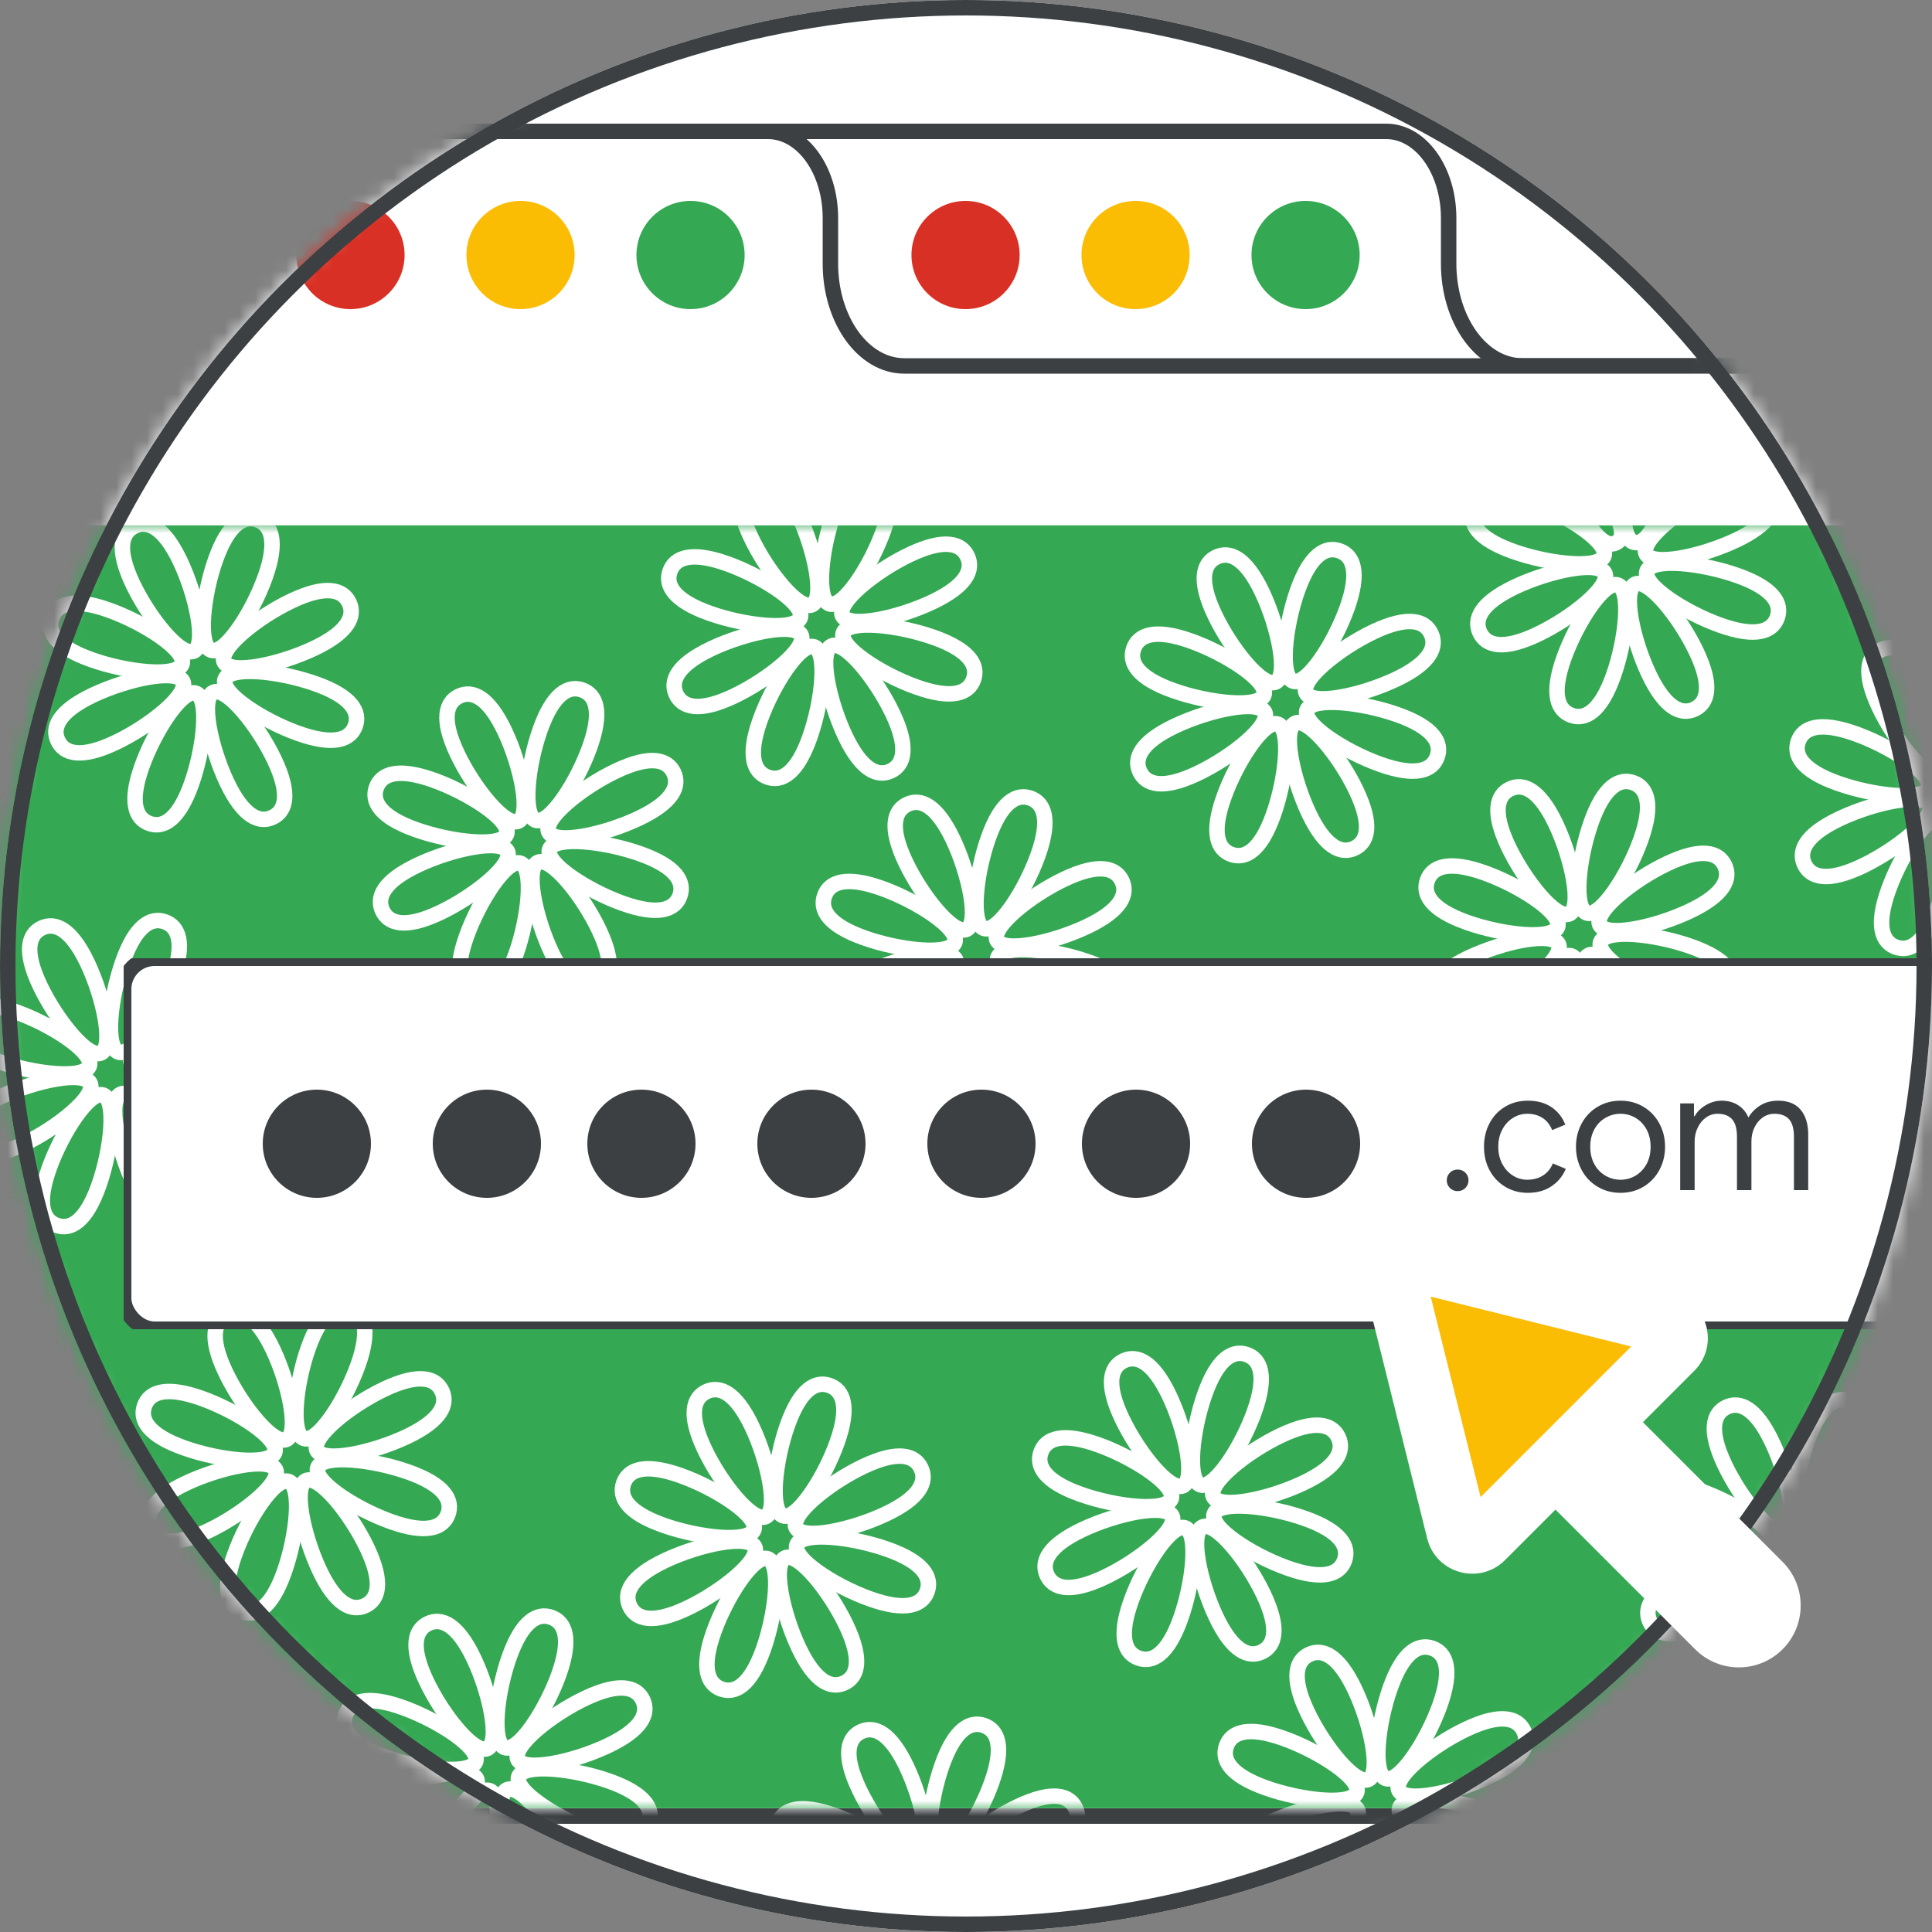 <svg width="125" height="125" viewBox="0 0 125 125" fill="none" xmlns="http://www.w3.org/2000/svg">
<rect x="0" y="0" width="125" height="125" fill="#808080" stroke="none"/>
<g id="lc-tips-for-using-tabs-in-chrome-browser-circle-graphic" clip-path="url(#clip0_2_9054)">
<circle id="background" cx="62.5" cy="62.5" r="62.5" fill="white"/>
<g id="Object">
<mask id="mask0_2_9054" style="mask-type:luminance" maskUnits="userSpaceOnUse" x="0" y="0" width="125" height="125">
<circle id="mask" cx="62.5" cy="62.5" r="62.5" fill="white"/>
</mask>
<g mask="url(#mask0_2_9054)">
<path id="Rectangle Copy" d="M89.687 8.5C90.803 8.5 91.813 9.127 92.544 10.141C93.275 11.155 93.727 12.556 93.727 14.103V17.053C93.727 18.882 94.262 20.537 95.126 21.736C95.99 22.934 97.183 23.675 98.502 23.675H165.971V117.5H38.971V10.028C38.971 9.606 39.094 9.224 39.293 8.948C39.493 8.671 39.768 8.5 40.072 8.5H89.687Z" fill="white" stroke="#3C4043"/>
<path id="Rectangle" d="M49.687 8.5C50.803 8.5 51.813 9.127 52.544 10.141C53.275 11.155 53.727 12.556 53.727 14.103V17.053C53.727 18.882 54.262 20.537 55.126 21.736C55.99 22.934 57.184 23.675 58.502 23.675H125.971V117.5H-1.029V10.028C-1.029 9.606 -0.906 9.224 -0.707 8.948C-0.507 8.671 -0.232 8.5 0.072 8.5H49.687Z" fill="white" stroke="#3C4043"/>
<g id="Group">
<rect id="Rectangle_2" x="-2" y="33.991" width="129" height="83" fill="#34A853"/>
<mask id="mask1_2_9054" style="mask-type:luminance" maskUnits="userSpaceOnUse" x="-2" y="33" width="129" height="84">
<rect id="Rectangle_3" x="-2" y="33.991" width="129" height="83" fill="white"/>
</mask>
<g mask="url(#mask1_2_9054)">
<g id="flower">
<path id="Fill 35" d="M36.158 108.334C35.328 110.662 33.549 113.386 32.664 113.071C31.78 112.755 32.125 109.52 32.955 107.192C33.784 104.864 34.785 104.326 35.669 104.641C36.554 104.956 36.988 106.006 36.158 108.334" stroke="white"/>
<path id="Fill 37" d="M28.18 120.587C29.01 118.259 30.789 115.535 31.674 115.85C32.558 116.166 32.213 119.401 31.383 121.729C30.554 124.057 29.553 124.595 28.669 124.28C27.784 123.965 27.35 122.915 28.18 120.587" stroke="white"/>
<path id="Fill 39" d="M39.322 112.949C37.089 114.008 33.905 114.676 33.502 113.828C33.1 112.979 35.632 110.936 37.864 109.877C40.097 108.817 41.185 109.144 41.588 109.992C41.99 110.841 41.555 111.89 39.322 112.949" stroke="white"/>
<path id="Fill 41" d="M25.016 115.972C27.249 114.913 30.433 114.245 30.836 115.093C31.238 115.942 28.706 117.985 26.474 119.044C24.241 120.104 23.153 119.777 22.75 118.929C22.348 118.08 22.783 117.031 25.016 115.972" stroke="white"/>
<path id="Fill 43" d="M38.295 118.45C35.967 117.62 33.243 115.841 33.558 114.956C33.874 114.072 37.109 114.417 39.437 115.247C41.765 116.076 42.303 117.077 41.988 117.961C41.673 118.846 40.623 119.28 38.295 118.45" stroke="white"/>
<path id="Fill 45" d="M26.043 110.472C28.371 111.302 31.095 113.081 30.78 113.966C30.464 114.85 27.229 114.505 24.901 113.675C22.573 112.846 22.035 111.845 22.35 110.961C22.665 110.076 23.715 109.642 26.043 110.472" stroke="white"/>
<path id="Fill 47" d="M33.68 121.613C32.621 119.38 31.953 116.196 32.801 115.793C33.65 115.391 35.693 117.923 36.752 120.155C37.812 122.388 37.485 123.476 36.637 123.879C35.788 124.281 34.739 123.846 33.68 121.613" stroke="white"/>
<path id="Fill 49" d="M30.658 107.308C31.717 109.541 32.385 112.725 31.537 113.128C30.688 113.53 28.645 110.998 27.586 108.766C26.526 106.533 26.853 105.445 27.701 105.042C28.55 104.64 29.599 105.075 30.658 107.308" stroke="white"/>
</g>
<g id="flower copy 14">
<path id="Fill 35_2" d="M54.158 93.334C53.328 95.662 51.549 98.386 50.664 98.071C49.78 97.755 50.125 94.52 50.955 92.192C51.784 89.864 52.785 89.326 53.669 89.641C54.554 89.956 54.988 91.006 54.158 93.334" stroke="white"/>
<path id="Fill 37_2" d="M46.18 105.587C47.01 103.259 48.789 100.535 49.674 100.85C50.558 101.166 50.213 104.401 49.383 106.729C48.554 109.057 47.553 109.595 46.669 109.28C45.784 108.965 45.35 107.915 46.18 105.587" stroke="white"/>
<path id="Fill 39_2" d="M57.322 97.949C55.089 99.008 51.905 99.676 51.502 98.828C51.1 97.979 53.632 95.936 55.864 94.877C58.097 93.817 59.185 94.144 59.588 94.992C59.99 95.841 59.555 96.89 57.322 97.949" stroke="white"/>
<path id="Fill 41_2" d="M43.016 100.972C45.249 99.913 48.433 99.245 48.836 100.093C49.238 100.942 46.706 102.985 44.474 104.044C42.241 105.104 41.153 104.777 40.75 103.929C40.348 103.08 40.783 102.031 43.016 100.972" stroke="white"/>
<path id="Fill 43_2" d="M56.295 103.45C53.967 102.62 51.243 100.841 51.558 99.956C51.874 99.072 55.109 99.417 57.437 100.247C59.765 101.076 60.303 102.077 59.988 102.961C59.673 103.846 58.623 104.28 56.295 103.45" stroke="white"/>
<path id="Fill 45_2" d="M44.043 95.472C46.371 96.302 49.095 98.081 48.78 98.966C48.464 99.85 45.229 99.505 42.901 98.675C40.573 97.846 40.035 96.845 40.35 95.961C40.665 95.076 41.715 94.642 44.043 95.472" stroke="white"/>
<path id="Fill 47_2" d="M51.68 106.613C50.621 104.38 49.953 101.196 50.801 100.793C51.65 100.391 53.693 102.923 54.752 105.155C55.812 107.388 55.485 108.476 54.637 108.879C53.788 109.281 52.739 108.846 51.68 106.613" stroke="white"/>
<path id="Fill 49_2" d="M48.658 92.308C49.717 94.541 50.385 97.725 49.537 98.128C48.688 98.53 46.645 95.998 45.586 93.766C44.526 91.533 44.853 90.445 45.701 90.042C46.55 89.64 47.599 90.075 48.658 92.308" stroke="white"/>
</g>
<g id="flower copy">
<path id="Fill 35_3" d="M38.158 48.334C37.328 50.662 35.549 53.386 34.664 53.071C33.78 52.755 34.125 49.52 34.955 47.192C35.784 44.864 36.785 44.326 37.669 44.641C38.554 44.956 38.988 46.006 38.158 48.334" stroke="white"/>
<path id="Fill 37_3" d="M30.18 60.587C31.01 58.259 32.789 55.535 33.674 55.85C34.558 56.166 34.213 59.401 33.383 61.729C32.554 64.057 31.553 64.595 30.669 64.28C29.784 63.965 29.35 62.915 30.18 60.587" stroke="white"/>
<path id="Fill 39_3" d="M41.322 52.949C39.089 54.008 35.905 54.676 35.502 53.828C35.1 52.979 37.632 50.936 39.864 49.877C42.097 48.817 43.185 49.144 43.588 49.992C43.99 50.841 43.555 51.89 41.322 52.949" stroke="white"/>
<path id="Fill 41_3" d="M27.016 55.972C29.249 54.913 32.433 54.245 32.836 55.093C33.238 55.942 30.706 57.985 28.474 59.044C26.241 60.104 25.153 59.777 24.75 58.929C24.348 58.08 24.783 57.031 27.016 55.972" stroke="white"/>
<path id="Fill 43_3" d="M40.295 58.45C37.967 57.62 35.243 55.841 35.558 54.956C35.874 54.072 39.109 54.417 41.437 55.247C43.765 56.076 44.303 57.077 43.988 57.961C43.673 58.846 42.623 59.28 40.295 58.45" stroke="white"/>
<path id="Fill 45_3" d="M28.043 50.472C30.371 51.302 33.095 53.081 32.78 53.966C32.464 54.85 29.229 54.505 26.901 53.675C24.573 52.846 24.035 51.845 24.35 50.961C24.665 50.076 25.715 49.642 28.043 50.472" stroke="white"/>
<path id="Fill 47_3" d="M35.68 61.613C34.621 59.38 33.953 56.196 34.801 55.793C35.65 55.391 37.693 57.923 38.752 60.155C39.812 62.388 39.485 63.476 38.637 63.879C37.788 64.281 36.739 63.846 35.68 61.613" stroke="white"/>
<path id="Fill 49_3" d="M32.658 47.308C33.717 49.541 34.385 52.725 33.537 53.128C32.688 53.53 30.645 50.998 29.586 48.766C28.526 46.533 28.853 45.445 29.701 45.042C30.55 44.64 31.599 45.075 32.658 47.308" stroke="white"/>
</g>
<g id="flower copy 4">
<path id="Fill 35_4" d="M17.158 37.334C16.328 39.662 14.549 42.386 13.664 42.071C12.78 41.755 13.125 38.52 13.955 36.192C14.784 33.864 15.785 33.326 16.669 33.641C17.554 33.956 17.988 35.006 17.158 37.334" stroke="white"/>
<path id="Fill 37_4" d="M9.18 49.587C10.01 47.259 11.789 44.535 12.674 44.85C13.558 45.166 13.213 48.401 12.383 50.729C11.554 53.057 10.553 53.595 9.669 53.28C8.784 52.965 8.35 51.915 9.18 49.587" stroke="white"/>
<path id="Fill 39_4" d="M20.322 41.949C18.089 43.008 14.905 43.676 14.502 42.828C14.1 41.979 16.632 39.936 18.864 38.877C21.097 37.817 22.185 38.144 22.588 38.992C22.99 39.841 22.555 40.89 20.322 41.949" stroke="white"/>
<path id="Fill 41_4" d="M6.016 44.972C8.249 43.913 11.433 43.245 11.836 44.093C12.238 44.942 9.706 46.985 7.474 48.044C5.241 49.104 4.153 48.777 3.75 47.929C3.348 47.08 3.783 46.031 6.016 44.972" stroke="white"/>
<path id="Fill 43_4" d="M19.295 47.45C16.967 46.62 14.243 44.841 14.558 43.956C14.874 43.072 18.109 43.417 20.437 44.247C22.765 45.076 23.303 46.077 22.988 46.961C22.673 47.846 21.623 48.28 19.295 47.45" stroke="white"/>
<path id="Fill 45_4" d="M7.043 39.472C9.371 40.302 12.095 42.081 11.78 42.966C11.464 43.85 8.229 43.505 5.901 42.675C3.573 41.846 3.035 40.845 3.35 39.961C3.665 39.076 4.715 38.642 7.043 39.472" stroke="white"/>
<path id="Fill 47_4" d="M14.68 50.613C13.621 48.38 12.953 45.196 13.801 44.793C14.65 44.391 16.693 46.923 17.752 49.155C18.812 51.388 18.485 52.476 17.637 52.879C16.788 53.281 15.739 52.846 14.68 50.613" stroke="white"/>
<path id="Fill 49_4" d="M11.658 36.308C12.717 38.541 13.385 41.725 12.537 42.128C11.688 42.53 9.645 39.998 8.586 37.766C7.526 35.533 7.853 34.445 8.701 34.042C9.55 33.64 10.599 34.075 11.658 36.308" stroke="white"/>
</g>
<g id="flower copy 10">
<path id="Fill 35_5" d="M11.158 63.334C10.328 65.662 8.549 68.386 7.664 68.071C6.78 67.755 7.125 64.52 7.955 62.192C8.784 59.864 9.785 59.326 10.669 59.641C11.554 59.956 11.988 61.006 11.158 63.334" stroke="white"/>
<path id="Fill 37_5" d="M3.18 75.587C4.01 73.259 5.789 70.535 6.674 70.85C7.558 71.166 7.213 74.401 6.383 76.729C5.554 79.057 4.553 79.595 3.669 79.28C2.784 78.965 2.35 77.915 3.18 75.587" stroke="white"/>
<path id="Fill 39_5" d="M14.322 67.949C12.089 69.008 8.905 69.676 8.502 68.828C8.1 67.979 10.632 65.936 12.864 64.877C15.097 63.817 16.185 64.144 16.588 64.992C16.99 65.841 16.555 66.89 14.322 67.949" stroke="white"/>
<path id="Fill 41_5" d="M0.016 70.972C2.249 69.913 5.433 69.245 5.836 70.093C6.238 70.942 3.706 72.985 1.474 74.044C-0.759 75.104 -1.847 74.777 -2.25 73.929C-2.652 73.08 -2.217 72.031 0.016 70.972" stroke="white"/>
<path id="Fill 43_5" d="M13.295 73.45C10.967 72.62 8.243 70.841 8.558 69.956C8.874 69.072 12.109 69.417 14.437 70.247C16.765 71.076 17.303 72.077 16.988 72.961C16.673 73.846 15.623 74.28 13.295 73.45" stroke="white"/>
<path id="Fill 45_5" d="M1.043 65.472C3.371 66.302 6.095 68.081 5.78 68.966C5.464 69.85 2.229 69.505 -0.099 68.675C-2.427 67.846 -2.965 66.845 -2.65 65.961C-2.335 65.076 -1.285 64.642 1.043 65.472" stroke="white"/>
<path id="Fill 47_5" d="M8.68 76.613C7.621 74.38 6.953 71.196 7.801 70.793C8.65 70.391 10.693 72.923 11.752 75.155C12.812 77.388 12.485 78.476 11.637 78.879C10.788 79.281 9.739 78.846 8.68 76.613" stroke="white"/>
<path id="Fill 49_5" d="M5.658 62.308C6.717 64.541 7.385 67.725 6.537 68.128C5.688 68.53 3.645 65.998 2.586 63.766C1.526 61.533 1.853 60.445 2.701 60.042C3.55 59.64 4.599 60.075 5.658 62.308" stroke="white"/>
</g>
<g id="flower copy 5">
<path id="Fill 35_6" d="M23.158 88.334C22.328 90.662 20.549 93.386 19.664 93.071C18.78 92.755 19.125 89.52 19.955 87.192C20.784 84.864 21.785 84.326 22.669 84.641C23.554 84.956 23.988 86.006 23.158 88.334" stroke="white"/>
<path id="Fill 37_6" d="M15.18 100.587C16.01 98.259 17.789 95.535 18.674 95.85C19.558 96.166 19.213 99.401 18.383 101.729C17.554 104.057 16.553 104.595 15.669 104.28C14.784 103.965 14.35 102.915 15.18 100.587" stroke="white"/>
<path id="Fill 39_6" d="M26.322 92.949C24.089 94.008 20.905 94.676 20.502 93.828C20.1 92.979 22.632 90.936 24.864 89.877C27.097 88.817 28.185 89.144 28.588 89.992C28.99 90.841 28.555 91.89 26.322 92.949" stroke="white"/>
<path id="Fill 41_6" d="M12.016 95.972C14.249 94.913 17.433 94.245 17.836 95.093C18.238 95.942 15.706 97.985 13.474 99.044C11.241 100.104 10.153 99.777 9.75 98.929C9.348 98.08 9.783 97.031 12.016 95.972" stroke="white"/>
<path id="Fill 43_6" d="M25.295 98.45C22.967 97.62 20.243 95.841 20.558 94.956C20.874 94.072 24.109 94.417 26.437 95.247C28.765 96.076 29.303 97.077 28.988 97.961C28.673 98.846 27.623 99.28 25.295 98.45" stroke="white"/>
<path id="Fill 45_6" d="M13.043 90.472C15.371 91.302 18.095 93.081 17.78 93.966C17.464 94.85 14.229 94.505 11.901 93.675C9.573 92.846 9.035 91.845 9.35 90.961C9.665 90.076 10.715 89.642 13.043 90.472" stroke="white"/>
<path id="Fill 47_6" d="M20.68 101.613C19.621 99.38 18.953 96.196 19.801 95.793C20.65 95.391 22.693 97.923 23.752 100.155C24.812 102.388 24.485 103.476 23.637 103.879C22.788 104.281 21.739 103.846 20.68 101.613" stroke="white"/>
<path id="Fill 49_6" d="M17.658 87.308C18.717 89.541 19.385 92.725 18.537 93.128C17.688 93.53 15.645 90.998 14.586 88.766C13.526 86.533 13.853 85.445 14.701 85.042C15.55 84.64 16.599 85.075 17.658 87.308" stroke="white"/>
</g>
<g id="flower copy 6">
<path id="Fill 35_7" d="M93.158 110.334C92.328 112.662 90.549 115.386 89.664 115.071C88.78 114.755 89.125 111.52 89.955 109.192C90.784 106.864 91.785 106.326 92.669 106.641C93.554 106.956 93.988 108.006 93.158 110.334" stroke="white"/>
<path id="Fill 39_7" d="M96.322 114.949C94.089 116.008 90.905 116.676 90.502 115.828C90.1 114.979 92.632 112.936 94.864 111.877C97.097 110.817 98.185 111.144 98.588 111.992C98.99 112.841 98.555 113.89 96.322 114.949" stroke="white"/>
<path id="Fill 41_7" d="M82.016 117.972C84.249 116.913 87.433 116.245 87.836 117.093C88.238 117.942 85.706 119.985 83.474 121.044C81.241 122.104 80.153 121.777 79.75 120.929C79.348 120.08 79.783 119.031 82.016 117.972" stroke="white"/>
<path id="Fill 43_7" d="M95.295 120.45C92.967 119.62 90.243 117.841 90.558 116.956C90.874 116.072 94.109 116.417 96.437 117.247C98.765 118.076 99.303 119.077 98.988 119.961C98.673 120.846 97.623 121.28 95.295 120.45" stroke="white"/>
<path id="Fill 45_7" d="M83.043 112.472C85.371 113.302 88.095 115.081 87.78 115.966C87.464 116.85 84.229 116.505 81.901 115.675C79.573 114.846 79.035 113.845 79.35 112.961C79.665 112.076 80.715 111.642 83.043 112.472" stroke="white"/>
<path id="Fill 49_7" d="M87.658 109.308C88.717 111.541 89.385 114.725 88.537 115.128C87.688 115.53 85.645 112.998 84.586 110.766C83.526 108.533 83.853 107.445 84.701 107.042C85.55 106.64 86.599 107.075 87.658 109.308" stroke="white"/>
</g>
<g id="flower copy 2">
<path id="Fill 35_8" d="M81.158 91.334C80.328 93.662 78.549 96.386 77.664 96.071C76.78 95.755 77.125 92.52 77.955 90.192C78.784 87.864 79.785 87.326 80.669 87.641C81.554 87.956 81.988 89.006 81.158 91.334" stroke="white"/>
<path id="Fill 37_7" d="M73.18 103.587C74.01 101.259 75.789 98.535 76.674 98.85C77.558 99.166 77.213 102.401 76.383 104.729C75.554 107.057 74.553 107.595 73.669 107.28C72.784 106.965 72.35 105.915 73.18 103.587" stroke="white"/>
<path id="Fill 39_8" d="M84.322 95.949C82.089 97.008 78.905 97.676 78.502 96.828C78.1 95.979 80.632 93.936 82.864 92.877C85.097 91.817 86.185 92.144 86.588 92.992C86.99 93.841 86.555 94.89 84.322 95.949" stroke="white"/>
<path id="Fill 41_8" d="M70.016 98.972C72.249 97.913 75.433 97.245 75.836 98.093C76.238 98.942 73.706 100.985 71.474 102.044C69.241 103.104 68.153 102.777 67.75 101.929C67.348 101.08 67.783 100.031 70.016 98.972" stroke="white"/>
<path id="Fill 43_8" d="M83.295 101.45C80.967 100.62 78.243 98.841 78.558 97.956C78.874 97.072 82.109 97.417 84.437 98.247C86.765 99.076 87.303 100.077 86.988 100.961C86.673 101.846 85.623 102.28 83.295 101.45" stroke="white"/>
<path id="Fill 45_8" d="M71.043 93.472C73.371 94.302 76.095 96.081 75.78 96.966C75.464 97.85 72.229 97.505 69.901 96.675C67.573 95.846 67.035 94.845 67.35 93.961C67.665 93.076 68.715 92.642 71.043 93.472" stroke="white"/>
<path id="Fill 47_7" d="M78.68 104.613C77.621 102.38 76.953 99.196 77.801 98.793C78.65 98.391 80.693 100.923 81.752 103.155C82.812 105.388 82.485 106.476 81.637 106.879C80.788 107.281 79.739 106.846 78.68 104.613" stroke="white"/>
<path id="Fill 49_8" d="M75.658 90.308C76.717 92.541 77.385 95.725 76.537 96.128C75.688 96.53 73.645 93.998 72.586 91.766C71.526 89.533 71.853 88.445 72.701 88.042C73.55 87.64 74.599 88.075 75.658 90.308" stroke="white"/>
</g>
<g id="flower copy 13">
<path id="Fill 35_9" d="M120.158 94.334C119.328 96.662 117.549 99.386 116.664 99.071C115.78 98.755 116.125 95.52 116.955 93.192C117.784 90.864 118.785 90.326 119.669 90.641C120.554 90.956 120.988 92.006 120.158 94.334" stroke="white"/>
<path id="Fill 37_8" d="M112.18 106.587C113.01 104.259 114.789 101.535 115.674 101.85C116.558 102.166 116.213 105.401 115.383 107.729C114.554 110.057 113.553 110.595 112.669 110.28C111.784 109.965 111.35 108.915 112.18 106.587" stroke="white"/>
<path id="Fill 39_9" d="M123.322 98.949C121.089 100.008 117.905 100.676 117.502 99.828C117.1 98.979 119.632 96.936 121.864 95.877C124.097 94.817 125.185 95.144 125.588 95.992C125.99 96.841 125.555 97.89 123.322 98.949" stroke="white"/>
<path id="Fill 41_9" d="M109.016 101.972C111.249 100.913 114.433 100.245 114.836 101.093C115.238 101.942 112.706 103.985 110.474 105.044C108.241 106.104 107.153 105.777 106.75 104.929C106.348 104.08 106.783 103.031 109.016 101.972" stroke="white"/>
<path id="Fill 43_9" d="M122.295 104.45C119.967 103.62 117.243 101.841 117.558 100.956C117.874 100.072 121.109 100.417 123.437 101.247C125.765 102.076 126.303 103.077 125.988 103.961C125.673 104.846 124.623 105.28 122.295 104.45" stroke="white"/>
<path id="Fill 45_9" d="M110.043 96.472C112.371 97.302 115.095 99.081 114.78 99.966C114.464 100.85 111.229 100.505 108.901 99.675C106.573 98.846 106.035 97.845 106.35 96.961C106.665 96.076 107.715 95.642 110.043 96.472" stroke="white"/>
<path id="Fill 47_8" d="M117.68 107.613C116.621 105.38 115.953 102.196 116.801 101.793C117.65 101.391 119.693 103.923 120.752 106.155C121.812 108.388 121.485 109.476 120.637 109.879C119.788 110.281 118.739 109.846 117.68 107.613" stroke="white"/>
<path id="Fill 49_9" d="M114.658 93.308C115.717 95.541 116.385 98.725 115.537 99.128C114.688 99.53 112.645 96.998 111.586 94.766C110.526 92.533 110.853 91.445 111.701 91.042C112.55 90.64 113.599 91.075 114.658 93.308" stroke="white"/>
</g>
<g id="flower copy 11">
<path id="Fill 35_10" d="M64.158 115.334C63.328 117.662 61.549 120.386 60.664 120.071C59.78 119.755 60.125 116.52 60.955 114.192C61.784 111.864 62.785 111.326 63.669 111.641C64.554 111.956 64.988 113.006 64.158 115.334" stroke="white"/>
<path id="Fill 39_10" d="M67.322 119.949C65.089 121.008 61.905 121.676 61.502 120.828C61.1 119.979 63.632 117.936 65.864 116.877C68.097 115.817 69.185 116.144 69.588 116.992C69.99 117.841 69.555 118.89 67.322 119.949" stroke="white"/>
<path id="Fill 45_10" d="M54.043 117.472C56.371 118.302 59.095 120.081 58.78 120.966C58.464 121.85 55.229 121.505 52.901 120.675C50.573 119.846 50.035 118.845 50.35 117.961C50.665 117.076 51.715 116.642 54.043 117.472" stroke="white"/>
<path id="Fill 49_10" d="M58.658 114.308C59.717 116.541 60.385 119.725 59.537 120.128C58.688 120.53 56.645 117.998 55.586 115.766C54.526 113.533 54.853 112.445 55.701 112.042C56.55 111.64 57.599 112.075 58.658 114.308" stroke="white"/>
</g>
<g id="flower copy 3">
<path id="Fill 35_11" d="M106.158 54.334C105.328 56.662 103.549 59.386 102.664 59.071C101.78 58.755 102.125 55.52 102.955 53.192C103.784 50.864 104.785 50.326 105.669 50.641C106.554 50.956 106.988 52.006 106.158 54.334" stroke="white"/>
<path id="Fill 37_9" d="M98.18 66.587C99.01 64.259 100.789 61.535 101.674 61.85C102.558 62.166 102.213 65.401 101.383 67.729C100.554 70.057 99.553 70.595 98.669 70.28C97.784 69.965 97.35 68.915 98.18 66.587" stroke="white"/>
<path id="Fill 39_11" d="M109.322 58.949C107.089 60.008 103.905 60.676 103.502 59.828C103.1 58.979 105.632 56.936 107.864 55.877C110.097 54.817 111.185 55.144 111.588 55.992C111.99 56.841 111.555 57.89 109.322 58.949" stroke="white"/>
<path id="Fill 41_10" d="M95.016 61.972C97.249 60.913 100.433 60.245 100.836 61.093C101.238 61.942 98.706 63.985 96.474 65.044C94.241 66.104 93.153 65.777 92.75 64.929C92.348 64.08 92.783 63.031 95.016 61.972" stroke="white"/>
<path id="Fill 43_10" d="M108.295 64.45C105.967 63.62 103.243 61.841 103.558 60.956C103.874 60.072 107.109 60.417 109.437 61.247C111.765 62.076 112.303 63.077 111.988 63.961C111.673 64.846 110.623 65.28 108.295 64.45" stroke="white"/>
<path id="Fill 45_11" d="M96.043 56.472C98.371 57.302 101.095 59.081 100.78 59.966C100.464 60.85 97.229 60.505 94.901 59.675C92.573 58.846 92.035 57.845 92.35 56.961C92.665 56.076 93.715 55.642 96.043 56.472" stroke="white"/>
<path id="Fill 47_9" d="M103.68 67.613C102.621 65.38 101.953 62.196 102.801 61.793C103.65 61.391 105.693 63.923 106.752 66.155C107.812 68.388 107.485 69.476 106.637 69.879C105.788 70.281 104.739 69.846 103.68 67.613" stroke="white"/>
<path id="Fill 49_11" d="M100.658 53.308C101.717 55.541 102.385 58.725 101.537 59.128C100.688 59.53 98.645 56.998 97.586 54.766C96.526 52.533 96.853 51.445 97.701 51.042C98.55 50.64 99.599 51.075 100.658 53.308" stroke="white"/>
</g>
<g id="flower copy 15">
<path id="Fill 37_10" d="M122.18 57.587C123.01 55.259 124.789 52.535 125.674 52.85C126.558 53.166 126.213 56.401 125.383 58.729C124.554 61.057 123.553 61.595 122.669 61.28C121.784 60.965 121.35 59.915 122.18 57.587" stroke="white"/>
<path id="Fill 41_11" d="M119.016 52.972C121.249 51.913 124.433 51.245 124.836 52.093C125.238 52.942 122.706 54.985 120.474 56.044C118.241 57.104 117.153 56.777 116.75 55.929C116.348 55.08 116.783 54.031 119.016 52.972" stroke="white"/>
<path id="Fill 45_12" d="M120.043 47.472C122.371 48.302 125.095 50.081 124.78 50.966C124.464 51.85 121.229 51.505 118.901 50.675C116.573 49.846 116.035 48.845 116.35 47.961C116.665 47.076 117.715 46.642 120.043 47.472" stroke="white"/>
<path id="Fill 49_12" d="M124.658 44.308C125.717 46.541 126.385 49.725 125.537 50.128C124.688 50.53 122.645 47.998 121.586 45.766C120.526 43.533 120.853 42.445 121.701 42.042C122.55 41.64 123.599 42.075 124.658 44.308" stroke="white"/>
</g>
<g id="flower copy 7">
<path id="Fill 35_12" d="M67.158 55.334C66.328 57.662 64.549 60.386 63.664 60.071C62.78 59.755 63.125 56.52 63.955 54.192C64.784 51.864 65.785 51.326 66.669 51.641C67.554 51.956 67.988 53.006 67.158 55.334" stroke="white"/>
<path id="Fill 37_11" d="M59.18 67.587C60.01 65.259 61.789 62.535 62.674 62.85C63.558 63.166 63.213 66.401 62.383 68.729C61.554 71.057 60.553 71.595 59.669 71.28C58.784 70.965 58.35 69.915 59.18 67.587" stroke="white"/>
<path id="Fill 39_12" d="M70.322 59.949C68.089 61.008 64.905 61.676 64.502 60.828C64.1 59.979 66.632 57.936 68.864 56.877C71.097 55.817 72.185 56.144 72.588 56.992C72.99 57.841 72.555 58.89 70.322 59.949" stroke="white"/>
<path id="Fill 41_12" d="M56.016 62.972C58.249 61.913 61.433 61.245 61.836 62.093C62.238 62.942 59.706 64.985 57.474 66.044C55.241 67.104 54.153 66.777 53.75 65.929C53.348 65.08 53.783 64.031 56.016 62.972" stroke="white"/>
<path id="Fill 43_11" d="M69.295 65.45C66.967 64.62 64.243 62.841 64.558 61.956C64.874 61.072 68.109 61.417 70.437 62.247C72.765 63.076 73.303 64.077 72.988 64.961C72.673 65.846 71.623 66.28 69.295 65.45" stroke="white"/>
<path id="Fill 45_13" d="M57.043 57.472C59.371 58.302 62.095 60.081 61.78 60.966C61.464 61.85 58.229 61.505 55.901 60.675C53.573 59.846 53.035 58.845 53.35 57.961C53.665 57.076 54.715 56.642 57.043 57.472" stroke="white"/>
<path id="Fill 47_10" d="M64.68 68.613C63.621 66.38 62.953 63.196 63.801 62.793C64.65 62.391 66.693 64.923 67.752 67.155C68.812 69.388 68.485 70.476 67.637 70.879C66.788 71.281 65.739 70.846 64.68 68.613" stroke="white"/>
<path id="Fill 49_13" d="M61.658 54.308C62.717 56.541 63.385 59.725 62.537 60.128C61.688 60.53 59.645 57.998 58.586 55.766C57.526 53.533 57.853 52.445 58.701 52.042C59.55 51.64 60.599 52.075 61.658 54.308" stroke="white"/>
</g>
<g id="flower copy 8">
<path id="Fill 35_13" d="M87.158 39.334C86.328 41.662 84.549 44.386 83.664 44.071C82.78 43.755 83.125 40.52 83.955 38.192C84.784 35.864 85.785 35.326 86.669 35.641C87.554 35.956 87.988 37.006 87.158 39.334" stroke="white"/>
<path id="Fill 37_12" d="M79.18 51.587C80.01 49.259 81.789 46.535 82.674 46.85C83.558 47.166 83.213 50.401 82.383 52.729C81.554 55.057 80.553 55.595 79.669 55.28C78.784 54.965 78.35 53.915 79.18 51.587" stroke="white"/>
<path id="Fill 39_13" d="M90.322 43.949C88.089 45.008 84.905 45.676 84.502 44.828C84.1 43.979 86.632 41.936 88.864 40.877C91.097 39.817 92.185 40.144 92.588 40.992C92.99 41.841 92.555 42.89 90.322 43.949" stroke="white"/>
<path id="Fill 41_13" d="M76.016 46.972C78.249 45.913 81.433 45.245 81.836 46.093C82.238 46.942 79.706 48.985 77.474 50.044C75.241 51.104 74.153 50.777 73.75 49.929C73.348 49.08 73.783 48.031 76.016 46.972" stroke="white"/>
<path id="Fill 43_12" d="M89.295 49.45C86.967 48.62 84.243 46.841 84.558 45.956C84.874 45.072 88.109 45.417 90.437 46.247C92.765 47.076 93.303 48.077 92.988 48.961C92.673 49.846 91.623 50.28 89.295 49.45" stroke="white"/>
<path id="Fill 45_14" d="M77.043 41.472C79.371 42.302 82.095 44.081 81.78 44.966C81.464 45.85 78.229 45.505 75.901 44.675C73.573 43.846 73.035 42.845 73.35 41.961C73.665 41.076 74.715 40.642 77.043 41.472" stroke="white"/>
<path id="Fill 47_11" d="M84.68 52.613C83.621 50.38 82.953 47.196 83.801 46.793C84.65 46.391 86.693 48.923 87.752 51.155C88.812 53.388 88.485 54.476 87.637 54.879C86.788 55.281 85.739 54.846 84.68 52.613" stroke="white"/>
<path id="Fill 49_14" d="M81.658 38.308C82.717 40.541 83.385 43.725 82.537 44.128C81.688 44.53 79.645 41.998 78.586 39.766C77.526 37.533 77.853 36.445 78.701 36.042C79.55 35.64 80.599 36.075 81.658 38.308" stroke="white"/>
</g>
<g id="flower copy 12">
<path id="Fill 35_14" d="M108.158 31.334C107.328 33.662 106.549 35.386 105.664 35.071C104.78 34.755 104.818 31.05 105.955 31.192C107.092 31.334 108.452 31.334 109.158 31.334" stroke="white"/>
<path id="Fill 37_13" d="M101.18 42.587C102.01 40.259 103.789 37.535 104.674 37.85C105.558 38.166 105.213 41.401 104.383 43.729C103.554 46.057 102.553 46.595 101.669 46.28C100.784 45.965 100.35 44.915 101.18 42.587" stroke="white"/>
<path id="Fill 39_14" d="M112.322 34.949C110.089 36.008 106.905 36.676 106.502 35.828C106.1 34.979 108.632 32.936 110.864 31.877C113.097 30.817 114.185 31.144 114.588 31.992C114.99 32.841 114.555 33.89 112.322 34.949" stroke="white"/>
<path id="Fill 41_14" d="M98.016 37.972C100.249 36.913 103.433 36.245 103.836 37.093C104.238 37.942 101.706 39.985 99.474 41.044C97.241 42.104 96.153 41.777 95.75 40.929C95.348 40.08 95.783 39.031 98.016 37.972" stroke="white"/>
<path id="Fill 43_13" d="M111.295 40.45C108.967 39.62 106.243 37.841 106.558 36.956C106.874 36.072 110.109 36.417 112.437 37.247C114.765 38.076 115.303 39.077 114.988 39.961C114.673 40.846 113.623 41.28 111.295 40.45" stroke="white"/>
<path id="Fill 45_15" d="M99.043 32.472C101.371 33.302 104.095 35.081 103.78 35.966C103.464 36.85 100.229 36.505 97.901 35.675C95.573 34.846 95.035 33.845 95.35 32.961C95.665 32.076 96.715 31.642 99.043 32.472" stroke="white"/>
<path id="Fill 47_12" d="M106.68 43.613C105.621 41.38 104.953 38.196 105.801 37.793C106.65 37.391 108.693 39.923 109.752 42.155C110.812 44.388 110.485 45.476 109.637 45.879C108.788 46.281 107.739 45.846 106.68 43.613" stroke="white"/>
<path id="Fill 49_15" fill-rule="evenodd" clip-rule="evenodd" d="M104.537 35.128C103.688 35.53 102.645 33.998 101.586 31.766C102.132 31.766 102.67 31.308 103.658 31.308C104.717 33.541 105.385 34.725 104.537 35.128Z" stroke="white"/>
</g>
<g id="flower copy 9">
<path id="Fill 35_15" d="M57.158 34.334C56.328 36.662 54.549 39.386 53.664 39.071C52.78 38.755 53.125 35.52 53.955 33.192C54.784 30.864 55.785 30.326 56.669 30.641C57.554 30.956 57.988 32.006 57.158 34.334" stroke="white"/>
<path id="Fill 37_14" d="M49.18 46.587C50.01 44.259 51.789 41.535 52.674 41.85C53.558 42.166 53.213 45.401 52.383 47.729C51.554 50.057 50.553 50.595 49.669 50.28C48.784 49.965 48.35 48.915 49.18 46.587" stroke="white"/>
<path id="Fill 39_15" d="M60.322 38.949C58.089 40.008 54.905 40.676 54.502 39.828C54.1 38.979 56.632 36.936 58.864 35.877C61.097 34.817 62.185 35.144 62.588 35.992C62.99 36.841 62.555 37.89 60.322 38.949" stroke="white"/>
<path id="Fill 41_15" d="M46.016 41.972C48.249 40.913 51.433 40.245 51.836 41.093C52.238 41.942 49.706 43.985 47.474 45.044C45.241 46.104 44.153 45.777 43.75 44.929C43.348 44.08 43.783 43.031 46.016 41.972" stroke="white"/>
<path id="Fill 43_14" d="M59.295 44.45C56.967 43.62 54.243 41.841 54.558 40.956C54.874 40.072 58.109 40.417 60.437 41.247C62.765 42.076 63.303 43.077 62.988 43.961C62.673 44.846 61.623 45.28 59.295 44.45" stroke="white"/>
<path id="Fill 45_16" d="M47.043 36.472C49.371 37.302 52.095 39.081 51.78 39.966C51.464 40.85 48.229 40.505 45.901 39.675C43.573 38.846 43.035 37.845 43.35 36.961C43.665 36.076 44.715 35.642 47.043 36.472" stroke="white"/>
<path id="Fill 47_13" d="M54.68 47.613C53.621 45.38 52.953 42.196 53.801 41.793C54.65 41.391 56.693 43.923 57.752 46.155C58.812 48.388 58.485 49.476 57.637 49.879C56.788 50.281 55.739 49.846 54.68 47.613" stroke="white"/>
<path id="Fill 49_16" d="M51.658 33.308C52.717 35.541 53.385 38.725 52.537 39.128C51.688 39.53 49.645 36.998 48.586 34.766C47.526 32.533 47.853 31.445 48.701 31.042C49.55 30.64 50.599 31.075 51.658 33.308" stroke="white"/>
</g>
</g>
<g id="circle-intro-signin" clip-path="url(#clip1_2_9054)">
<rect id="Rectangle_4" x="8" y="62" width="119" height="24" rx="2" fill="white" stroke="#3C4043"/>
<g id=".com copy">
<path id="Path" d="M94.309 77.066C94.111 77.066 93.944 76.998 93.808 76.862C93.673 76.727 93.605 76.56 93.605 76.362C93.605 76.171 93.673 76.008 93.808 75.872C93.944 75.737 94.111 75.669 94.309 75.669C94.507 75.669 94.674 75.737 94.809 75.872C94.945 76.008 95.013 76.171 95.013 76.362C95.013 76.56 94.945 76.727 94.809 76.862C94.674 76.998 94.507 77.066 94.309 77.066Z" fill="#3C4043"/>
<path id="Path_2" d="M98.852 77.176C98.309 77.176 97.822 77.046 97.389 76.785C96.956 76.525 96.619 76.169 96.377 75.719C96.135 75.267 96.014 74.76 96.014 74.195C96.014 73.63 96.135 73.121 96.377 72.666C96.619 72.211 96.956 71.856 97.389 71.599C97.822 71.342 98.309 71.214 98.852 71.214C99.461 71.214 99.972 71.355 100.387 71.638C100.801 71.92 101.096 72.296 101.272 72.765L100.425 73.117C100.286 72.772 100.079 72.51 99.803 72.331C99.528 72.151 99.197 72.061 98.808 72.061C98.478 72.061 98.17 72.151 97.884 72.331C97.598 72.51 97.369 72.761 97.197 73.084C97.024 73.407 96.938 73.777 96.938 74.195C96.938 74.613 97.024 74.983 97.197 75.306C97.369 75.629 97.598 75.88 97.884 76.059C98.17 76.239 98.478 76.329 98.808 76.329C99.204 76.329 99.545 76.237 99.831 76.054C100.117 75.871 100.33 75.61 100.469 75.273L101.305 75.625C101.114 76.087 100.808 76.461 100.387 76.747C99.965 77.033 99.453 77.176 98.852 77.176Z" fill="#3C4043"/>
<path id="Shape" fill-rule="evenodd" clip-rule="evenodd" d="M103.362 76.78C103.802 77.044 104.297 77.176 104.847 77.176C105.397 77.176 105.892 77.044 106.332 76.78C106.772 76.516 107.115 76.157 107.36 75.702C107.606 75.247 107.729 74.745 107.729 74.195C107.729 73.645 107.606 73.143 107.36 72.688C107.115 72.233 106.772 71.874 106.332 71.61C105.892 71.346 105.397 71.214 104.847 71.214C104.297 71.214 103.802 71.346 103.362 71.61C102.922 71.874 102.579 72.233 102.333 72.688C102.088 73.143 101.965 73.645 101.965 74.195C101.965 74.745 102.088 75.247 102.333 75.702C102.579 76.157 102.922 76.516 103.362 76.78ZM105.809 76.07C105.512 76.243 105.192 76.329 104.847 76.329C104.502 76.329 104.18 76.243 103.879 76.07C103.578 75.898 103.338 75.651 103.158 75.328C102.979 75.005 102.889 74.628 102.889 74.195C102.889 73.762 102.979 73.385 103.158 73.062C103.338 72.739 103.578 72.492 103.879 72.32C104.18 72.147 104.502 72.061 104.847 72.061C105.192 72.061 105.512 72.147 105.809 72.32C106.106 72.492 106.345 72.739 106.524 73.062C106.704 73.385 106.794 73.762 106.794 74.195C106.794 74.628 106.704 75.005 106.524 75.328C106.345 75.651 106.106 75.898 105.809 76.07Z" fill="#3C4043"/>
<path id="Path_3" d="M108.708 71.39H109.599V72.215H109.643C109.804 71.929 110.046 71.691 110.369 71.5C110.692 71.309 111.033 71.214 111.392 71.214C111.803 71.214 112.16 71.313 112.465 71.511C112.769 71.709 112.987 71.973 113.119 72.303C113.317 71.973 113.579 71.709 113.906 71.511C114.232 71.313 114.611 71.214 115.044 71.214C115.689 71.214 116.175 71.41 116.502 71.802C116.828 72.195 116.991 72.728 116.991 73.403V77H116.067V73.546C116.067 73.025 115.961 72.648 115.748 72.413C115.535 72.178 115.22 72.061 114.802 72.061C114.523 72.061 114.27 72.142 114.043 72.303C113.816 72.464 113.638 72.681 113.51 72.952C113.381 73.223 113.317 73.517 113.317 73.832V77H112.382V73.557C112.382 73.029 112.276 72.648 112.063 72.413C111.85 72.178 111.539 72.061 111.128 72.061C110.849 72.061 110.596 72.144 110.369 72.308C110.142 72.474 109.964 72.694 109.836 72.969C109.707 73.243 109.643 73.539 109.643 73.854V77H108.708V71.39Z" fill="#3C4043"/>
</g>
<circle id="Oval" cx="20.5" cy="74" r="3.5" fill="#3C4043"/>
<circle id="Oval Copy" cx="31.5" cy="74" r="3.5" fill="#3C4043"/>
<circle id="Oval Copy 2" cx="41.5" cy="74" r="3.5" fill="#3C4043"/>
<circle id="Oval Copy 3" cx="52.5" cy="74" r="3.5" fill="#3C4043"/>
<circle id="Oval Copy 4" cx="63.5" cy="74" r="3.5" fill="#3C4043"/>
<circle id="Oval Copy 5" cx="73.5" cy="74" r="3.5" fill="#3C4043"/>
<circle id="Oval Copy 6" cx="84.5" cy="74" r="3.5" fill="#3C4043"/>
</g>
</g>
<circle id="Oval Copy 9" cx="62.471" cy="16.5" r="3.5" fill="#D93025"/>
<circle id="Oval Copy 8" cx="73.471" cy="16.5" r="3.5" fill="#FBBC04"/>
<circle id="Oval Copy 7" cx="84.471" cy="16.5" r="3.5" fill="#34A853"/>
<circle id="Oval_2" cx="22.677" cy="16.5" r="3.5" fill="#D93025"/>
<circle id="Oval_3" cx="33.678" cy="16.5" r="3.5" fill="#FBBC04"/>
<circle id="Oval_4" cx="44.678" cy="16.5" r="3.5" fill="#34A853"/>
</g>
</g>
<circle id="border" cx="62.5" cy="62.5" r="62" stroke="#3C4043"/>
<g id="Cursor">
<g id="Union">
<mask id="path-144-outside-1_2_9054" maskUnits="userSpaceOnUse" x="79.538" y="71.085" width="44.548" height="44.548" fill="black">
<rect fill="white" x="79.538" y="71.085" width="44.548" height="44.548"/>
<path fill-rule="evenodd" clip-rule="evenodd" d="M91.436 81.547C90.704 81.365 90.042 82.027 90.224 82.759L94.281 99.059C94.469 99.814 95.409 100.074 95.959 99.524L100.639 94.844L111.089 105.294C111.87 106.075 113.136 106.075 113.917 105.294C114.698 104.513 114.698 103.247 113.917 102.466L103.468 92.016L108.202 87.282C108.751 86.732 108.491 85.792 107.736 85.604L91.436 81.547Z"/>
</mask>
<path fill-rule="evenodd" clip-rule="evenodd" d="M91.436 81.547C90.704 81.365 90.042 82.027 90.224 82.759L94.281 99.059C94.469 99.814 95.409 100.074 95.959 99.524L100.639 94.844L111.089 105.294C111.87 106.075 113.136 106.075 113.917 105.294C114.698 104.513 114.698 103.247 113.917 102.466L103.468 92.016L108.202 87.282C108.751 86.732 108.491 85.792 107.736 85.604L91.436 81.547Z" fill="#FBBC04"/>
<path d="M90.224 82.759L92.165 82.276L92.165 82.276L90.224 82.759ZM91.436 81.547L91.919 79.606L91.919 79.606L91.436 81.547ZM94.281 99.059L96.222 98.576L96.222 98.576L94.281 99.059ZM95.959 99.524L94.545 98.11L95.959 99.524ZM100.639 94.844L102.053 93.43L100.639 92.016L99.225 93.43L100.639 94.844ZM113.917 102.466L115.332 101.051L113.917 102.466ZM103.468 92.016L102.053 90.602L100.639 92.016L102.053 93.43L103.468 92.016ZM108.202 87.282L109.616 88.696L108.202 87.282ZM107.736 85.604L107.253 87.545H107.253L107.736 85.604ZM92.165 82.276C92.347 83.008 91.685 83.67 90.953 83.488L91.919 79.606C89.724 79.06 87.737 81.047 88.283 83.242L92.165 82.276ZM96.222 98.576L92.165 82.276L88.283 83.242L92.341 99.542L96.222 98.576ZM94.545 98.11C95.095 97.56 96.034 97.821 96.222 98.576L92.341 99.542C92.904 101.806 95.723 102.588 97.373 100.939L94.545 98.11ZM99.225 93.43L94.545 98.11L97.373 100.939L102.053 96.258L99.225 93.43ZM112.503 103.88L102.053 93.43L99.225 96.258L109.675 106.708L112.503 103.88ZM112.503 103.88L109.675 106.708C111.237 108.27 113.77 108.27 115.332 106.708L112.503 103.88ZM112.503 103.88L112.503 103.88L115.332 106.708C116.894 105.146 116.894 102.613 115.332 101.051L112.503 103.88ZM102.053 93.43L112.503 103.88L115.332 101.051L104.882 90.602L102.053 93.43ZM106.787 85.868L102.053 90.602L104.882 93.43L109.616 88.696L106.787 85.868ZM107.253 87.545C106.498 87.357 106.237 86.418 106.787 85.868L109.616 88.696C111.266 87.046 110.483 84.227 108.219 83.663L107.253 87.545ZM90.953 83.488L107.253 87.545L108.219 83.663L91.919 79.606L90.953 83.488Z" fill="white" mask="url(#path-144-outside-1_2_9054)"/>
</g>
</g>
</g>
<defs>
<clipPath id="clip0_2_9054">
<rect width="125" height="125" fill="white"/>
</clipPath>
<clipPath id="clip1_2_9054">
<rect width="119" height="24" fill="white" transform="translate(8 62)"/>
</clipPath>
</defs>
</svg>
